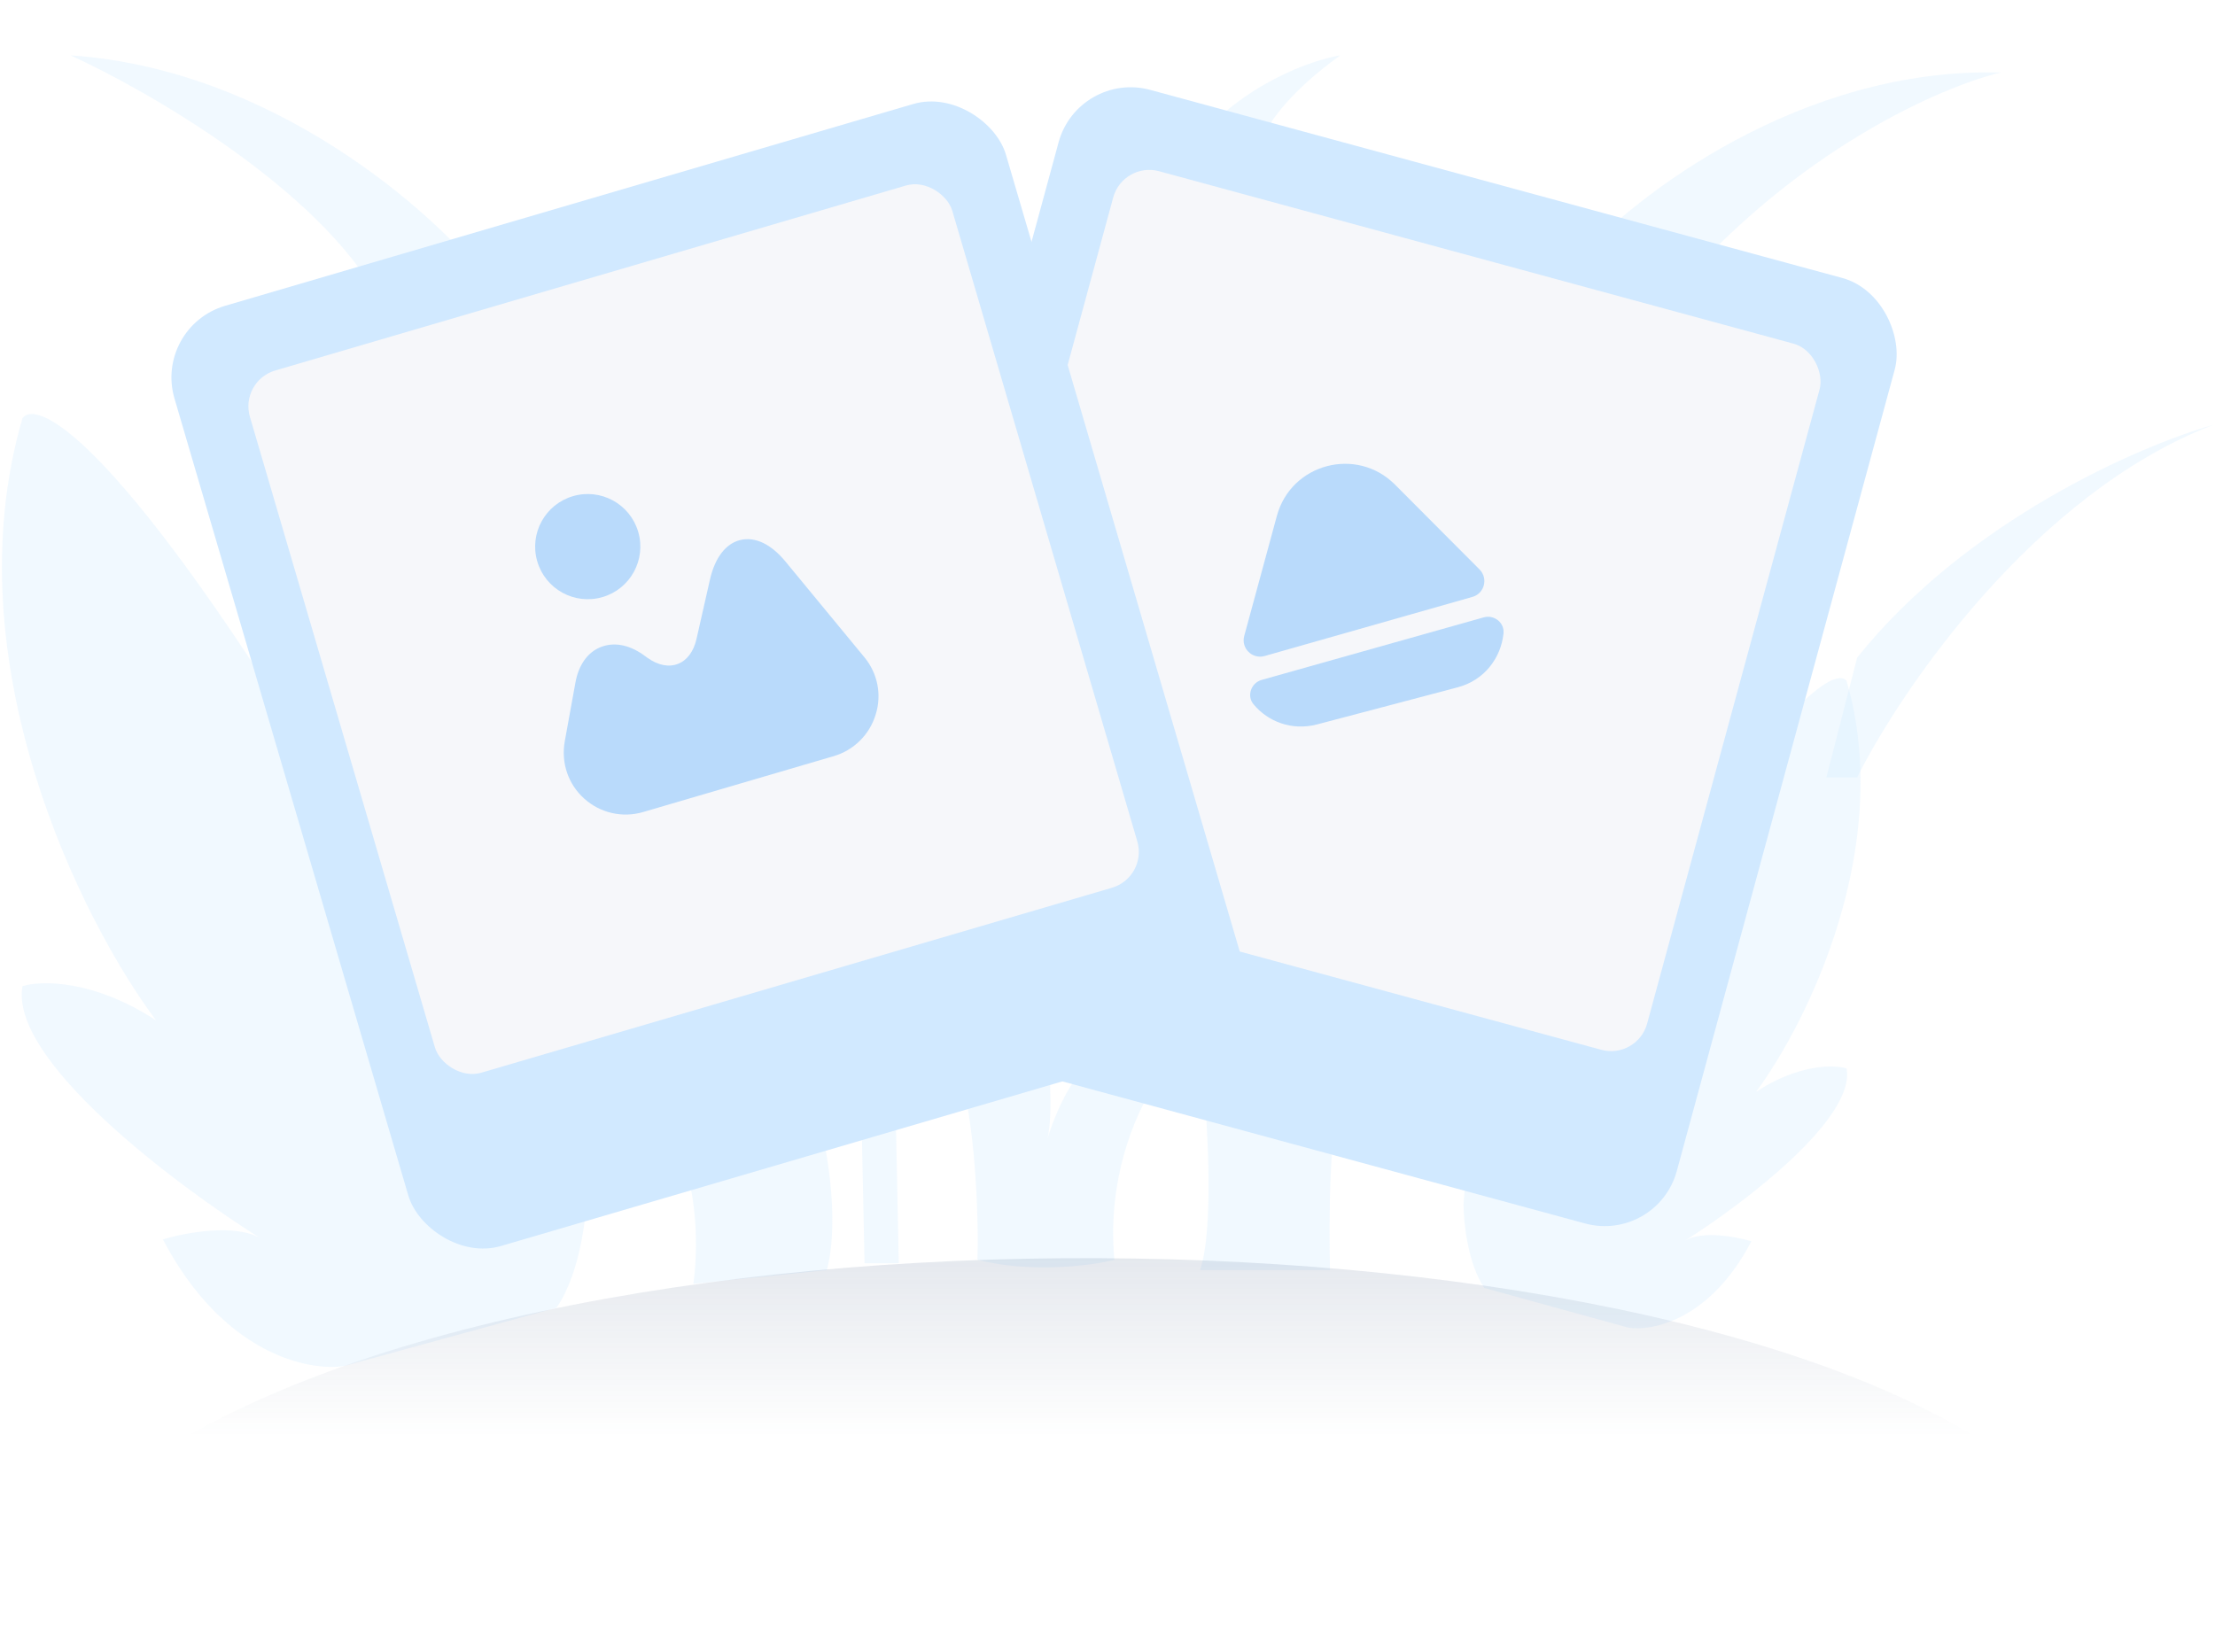 <svg width="240" height="179" viewBox="0 0 240 179" fill="none" xmlns="http://www.w3.org/2000/svg">
<path d="M37.302 148.04C33.469 148.658 24.173 146.779 17.646 134.319C20.064 133.593 25.483 132.584 28.219 134.204C18.894 128.331 0.967 114.833 2.441 106.874C4.419 106.256 10.082 106.133 16.906 110.583C8.87 99.828 -5.274 71.716 2.441 45.311C4.172 43.086 13.419 48.203 36.561 86.477L46.945 48.278C49.665 56.684 55.475 74.164 56.958 76.835C58.812 80.172 59.554 88.331 60.296 92.781C60.889 96.342 62.768 118 63.634 128.384C63.634 131.227 62.966 137.878 60.296 141.735L37.302 148.04Z" fill="#D1E9FF" fill-opacity="0.3"/>
<path d="M176.435 143.889C179.034 144.311 185.34 143.029 189.767 134.527C188.128 134.032 184.452 133.344 182.596 134.449C188.921 130.441 201.081 121.231 200.081 115.801C198.739 115.38 194.898 115.295 190.27 118.332C195.721 110.993 205.314 91.813 200.081 73.796C198.907 72.278 192.635 75.769 176.938 101.884L169.894 75.821C168.049 81.556 164.108 93.483 163.102 95.305C161.844 97.582 161.341 103.149 160.838 106.186C160.436 108.615 159.161 123.392 158.574 130.477C158.574 132.417 159.027 136.955 160.838 139.587L176.435 143.889Z" fill="#D1E9FF" fill-opacity="0.3"/>
<path d="M239.798 46.051C220.513 53.468 206.05 74.607 201.228 84.249H197.891L201.228 71.269C213.096 56.435 231.886 48.276 239.798 46.051Z" fill="#D1E9FF" fill-opacity="0.3"/>
<path d="M216.799 7.858C195.141 7.265 177.117 21.209 170.812 28.255L181.197 31.963C194.547 16.239 210.494 9.341 216.799 7.858Z" fill="#D1E9FF" fill-opacity="0.3"/>
<path d="M145.22 6C134.465 13.788 136.32 18.609 134.836 19.351L129.273 17.867V15.642C134.614 9.115 142.13 6.494 145.22 6Z" fill="#D1E9FF" fill-opacity="0.3"/>
<path d="M41.018 32.331C34.491 20.463 16.047 9.832 7.641 6C29.596 7.483 46.952 22.936 52.885 30.477L41.018 32.331Z" fill="#D1E9FF" fill-opacity="0.3"/>
<path d="M74.011 125.786C75.791 130.533 75.495 136.664 75.124 139.136L89.588 137.653C91.071 132.016 89.464 123.684 88.475 120.223C84.025 121.335 74.753 123.635 73.269 123.931C71.786 124.228 73.146 125.291 74.011 125.786Z" fill="#D1E9FF" fill-opacity="0.3"/>
<path d="M97.384 136.91L97.013 118.738V117.625L93.305 119.108L93.675 136.91H97.384Z" fill="#D1E9FF" fill-opacity="0.3"/>
<path d="M105.913 136.539C106.036 132.089 105.764 121.556 103.688 115.029L113.33 112.062C113.675 114.822 114.148 120.659 113.497 123.373C114.615 119.793 117.369 113.725 120.747 114.288C124.307 114.881 124.703 115.524 124.456 115.771L125.568 116.884C123.59 119.48 119.857 127.045 120.747 136.539C118.275 137.157 111.846 138.023 105.913 136.539Z" fill="#D1E9FF" fill-opacity="0.3"/>
<path d="M130.016 137.659C131.499 133.505 130.881 122.33 130.386 117.262L145.221 119.858C144.034 121.935 143.985 132.591 144.108 137.659H130.016Z" fill="#D1E9FF" fill-opacity="0.3"/>
<path d="M220.506 160.28C183.049 129.128 56.586 127.642 13.195 160.28V178.822H220.506V160.28Z" fill="url(#paint0_linear_7013_26920)"/>
<g filter="url(#filter0_d_7013_26920)">
<rect x="115.203" y="6" width="93.886" height="106.191" rx="8.093" transform="rotate(15.209 115.203 6)" fill="#D1E9FF"/>
<rect x="120.062" y="15.875" width="79.313" height="79.313" rx="4.047" transform="rotate(15.209 120.062 15.875)" fill="#F6F7FA"/>
<path d="M157.917 63.073L135.4 69.48C134.075 69.853 132.832 68.642 133.195 67.308L136.733 54.291C138.277 48.613 145.375 46.734 149.535 50.905L155.836 57.231L158.705 60.108C159.647 61.08 159.221 62.712 157.917 63.073Z" fill="#2998FF" fill-opacity="0.3"/>
<path d="M156.315 72.873L148.69 74.889L141.086 76.892C138.36 77.602 135.767 76.6 134.202 74.706C133.436 73.799 133.943 72.382 135.095 72.066L159.145 65.29C160.28 64.97 161.415 65.873 161.289 67.044C161.01 69.676 159.23 72.11 156.315 72.873Z" fill="#2998FF" fill-opacity="0.3"/>
</g>
<g filter="url(#filter1_d_7013_26920)">
<rect x="15.008" y="33.801" width="93.886" height="106.191" rx="8.093" transform="rotate(-16.348 15.008 33.801)" fill="#D1E9FF"/>
<rect x="24.32" y="39.672" width="79.313" height="79.313" rx="4.047" transform="rotate(-16.348 24.32 39.672)" fill="#F6F7FA"/>
<path d="M92.034 69.605L83.496 59.248C81.937 57.35 80.201 56.524 78.608 56.903C77.031 57.278 75.845 58.803 75.303 61.211L73.848 67.63C73.542 68.985 72.824 69.951 71.845 70.326C70.854 70.722 69.678 70.487 68.544 69.678L68.056 69.329C66.484 68.226 64.857 67.948 63.443 68.521C62.03 69.093 61.078 70.462 60.733 72.338L59.571 78.741C59.161 81.058 59.946 83.375 61.687 84.938C63.428 86.5 65.82 87.046 68.069 86.387L88.714 80.331C90.882 79.695 92.586 78.018 93.252 75.855C93.95 73.682 93.475 71.344 92.034 69.605Z" fill="#2998FF" fill-opacity="0.3"/>
<path d="M63.669 63.091C66.689 62.205 68.419 59.038 67.533 56.018C66.647 52.998 63.481 51.268 60.461 52.154C57.441 53.04 55.71 56.206 56.596 59.226C57.482 62.247 60.649 63.977 63.669 63.091Z" fill="#2998FF" fill-opacity="0.3"/>
</g>
<defs>
<filter id="filter0_d_7013_26920" x="81.896" y="0.552" width="132.586" height="141.235" filterUnits="userSpaceOnUse" color-interpolation-filters="sRGB">
<feFlood flood-opacity="0" result="BackgroundImageFix"/>
<feColorMatrix in="SourceAlpha" type="matrix" values="0 0 0 0 0 0 0 0 0 0 0 0 0 0 0 0 0 0 127 0" result="hardAlpha"/>
<feOffset dx="1.619" dy="1.619"/>
<feGaussianBlur stdDeviation="4.451"/>
<feComposite in2="hardAlpha" operator="out"/>
<feColorMatrix type="matrix" values="0 0 0 0 0 0 0 0 0 0 0 0 0 0 0 0 0 0 0.25 0"/>
<feBlend mode="normal" in2="BackgroundImageFix" result="effect1_dropShadow_7013_26920"/>
<feBlend mode="normal" in="SourceGraphic" in2="effect1_dropShadow_7013_26920" result="shape"/>
</filter>
<filter id="filter1_d_7013_26920" x="9.669" y="2.04" width="133.891" height="142.231" filterUnits="userSpaceOnUse" color-interpolation-filters="sRGB">
<feFlood flood-opacity="0" result="BackgroundImageFix"/>
<feColorMatrix in="SourceAlpha" type="matrix" values="0 0 0 0 0 0 0 0 0 0 0 0 0 0 0 0 0 0 127 0" result="hardAlpha"/>
<feOffset dx="1.619" dy="1.619"/>
<feGaussianBlur stdDeviation="4.451"/>
<feComposite in2="hardAlpha" operator="out"/>
<feColorMatrix type="matrix" values="0 0 0 0 0 0 0 0 0 0 0 0 0 0 0 0 0 0 0.25 0"/>
<feBlend mode="normal" in2="BackgroundImageFix" result="effect1_dropShadow_7013_26920"/>
<feBlend mode="normal" in="SourceGraphic" in2="effect1_dropShadow_7013_26920" result="shape"/>
</filter>
<linearGradient id="paint0_linear_7013_26920" x1="116.85" y1="136.355" x2="116.85" y2="178.822" gradientUnits="userSpaceOnUse">
<stop stop-color="#39537D" stop-opacity="0.13"/>
<stop offset="0.456" stop-color="#39537D" stop-opacity="0"/>
</linearGradient>
</defs>
</svg>
